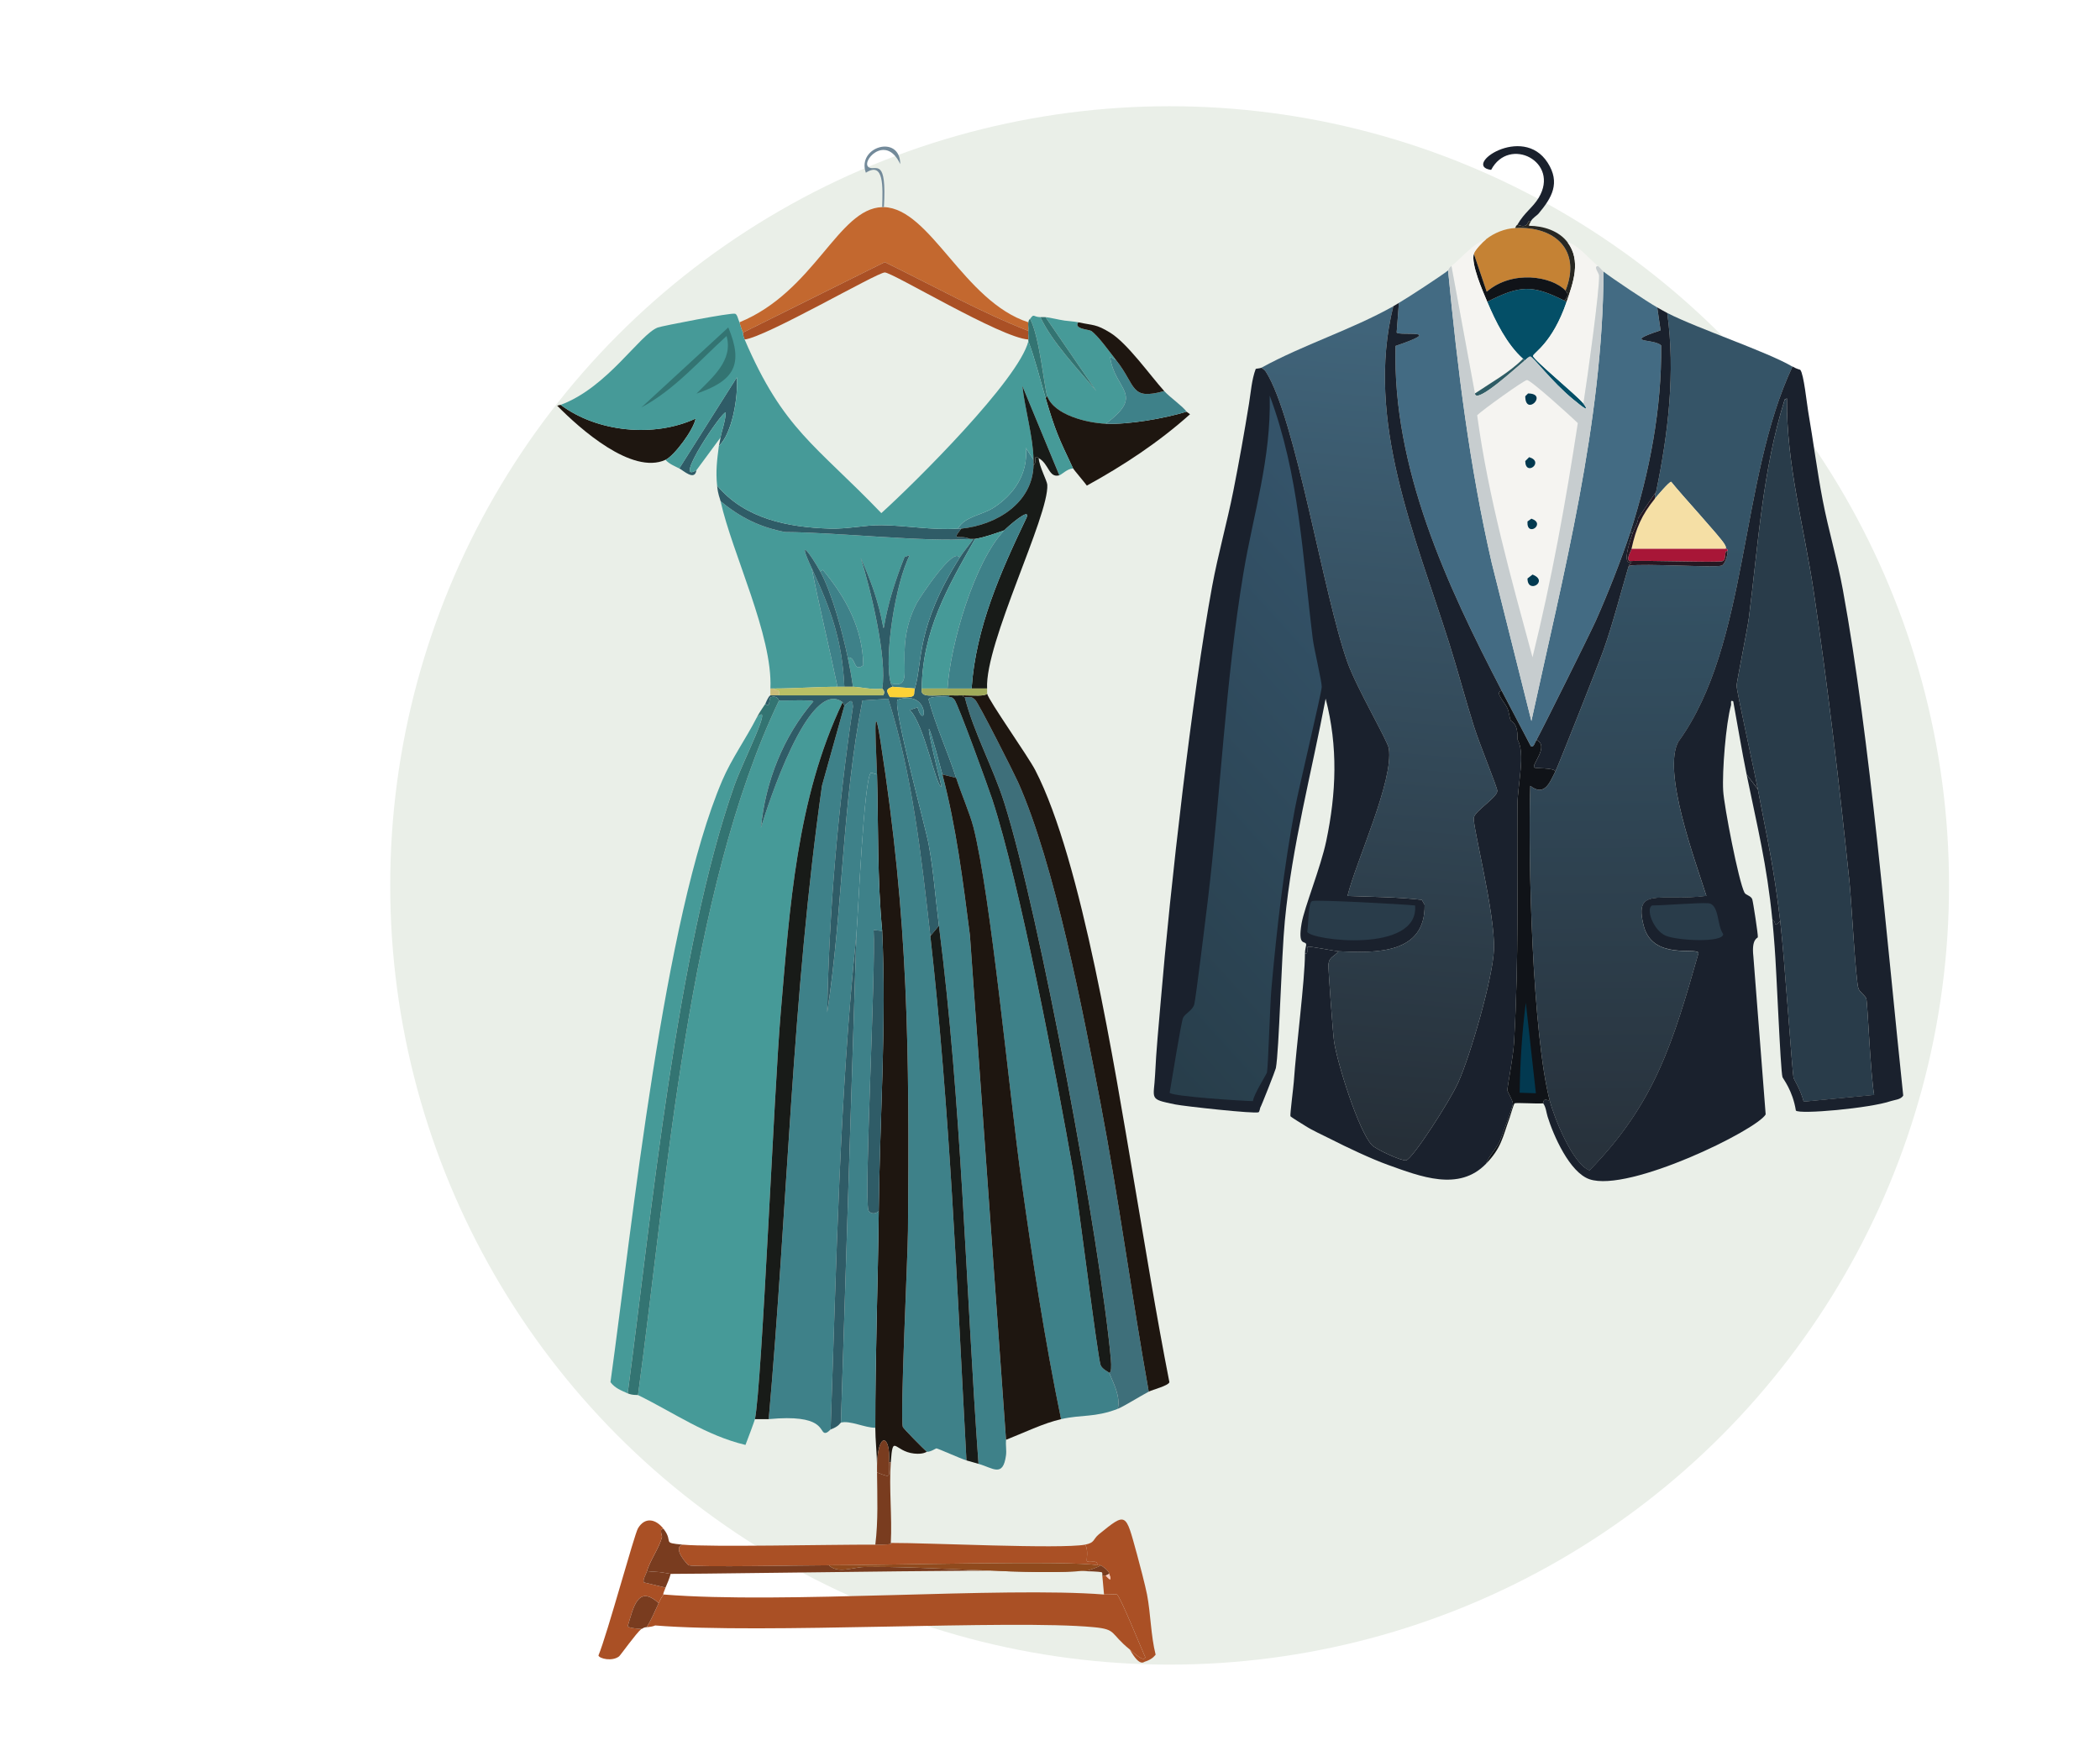 <svg xmlns="http://www.w3.org/2000/svg" id="Ebene_1" viewBox="0 0 1191.39 999.55"><defs><linearGradient id="Unbenannter_Verlauf_127" x1="940.89" x2="945.41" y1="188.32" y2="652.66" gradientUnits="userSpaceOnUse"><stop offset=".26" stop-color="#355467"/><stop offset="1" stop-color="#28323c"/></linearGradient><linearGradient id="Unbenannter_Verlauf_128" x1="797.41" x2="758.46" y1="187.59" y2="646.5" gradientUnits="userSpaceOnUse"><stop offset="0" stop-color="#40647a"/><stop offset="1" stop-color="#262f38"/></linearGradient><linearGradient id="Unbenannter_Verlauf_129" x1="801" x2="596.37" y1="347.44" y2="532.58" gradientUnits="userSpaceOnUse"><stop offset="0" stop-color="#345369"/><stop offset="1" stop-color="#283e4b"/></linearGradient><style>.cls-1{fill:#1e1610}.cls-1,.cls-10,.cls-11,.cls-13,.cls-15,.cls-19,.cls-21,.cls-22,.cls-28,.cls-32,.cls-4,.cls-6,.cls-8{stroke-width:0}.cls-4{fill:#aa5025}.cls-6{fill:#101318}.cls-8{fill:#337472}.cls-10{fill:#f5f4f1}.cls-11{fill:#181b18}.cls-13{fill:#1a212d}.cls-15{fill:#3e8189}.cls-19{fill:#023950}.cls-21{fill:#2f5c67}.cls-22{fill:#793c1f}.cls-28{fill:#469a98}.cls-32{fill:#293c4a}</style></defs><circle cx="663.56" cy="502.46" r="442.18" fill="#eaefe8" stroke-width="0"/><path fill="#c3682f" stroke-width="0" d="M501.47 117.53c26.49.86 45.17 53.49 81.95 65.37-.3 1.35.25 3.37 0 4.88-26.35-10.24-54.55-25.84-81.46-39.02q-40.24 20-80.49 40c-1.44-3.61-1.83-5.57-1.95-5.85 42.77-17.6 55.86-64.58 80.98-65.37.32-.01.65-.01.98 0z"/><path fill="#738a9a" stroke-width="0" d="M501.47 117.53c-.32-.01-.65-.01-.98 0 .3-11.15 1.19-26.2-9.27-19.51-5.3-14.79 19.48-22.05 19.51-4.88-8.32-17.95-23.17-.67-17.56 1.95 3.78 1.77 9.98-5.76 8.29 22.44z"/><path d="M583.42 187.78c-.25 1.54.32 3.65 0 4.88-15.5-.86-76.96-38.05-81.46-38.05-4.41 0-67.42 36.72-79.51 38.05-1.16-2.71-.9-3.72-.98-3.9q40.24-20 80.49-40c26.92 13.18 55.12 28.78 81.46 39.02zm42.93 717.08c2.16.17 6.44-.38 7.32 0 1.8.77 14.16 31.49 16.1 35.61-.82 3.13-6.84-2.82-8.78-4.39-11.53-9.32-7.19-11.42-20.49-12.68-46.98-4.46-187.81 4.01-248.78-.98-1.37.63-3.41.9-4.88.98 2.8-4.31 4.69-9.03 6.83-13.66 1.97-4.26 2.74-4.45 2.93-4.88 67.96 5.52 191.58-4.56 249.76 0zm-10.73-28.3c2.01 2.78.69 8.9.98 9.27 1.16 1.54 6.6-1.19 5.85 2.44-13.02-2.9-124.83.04-152.2 0-10.93-.02-75.73 1.22-79.51 0-.72-.23-9.6-10-3.41-11.71 15.88 1.46 82.42-.08 109.27 0 12.71.04 8.26-.97 8.78-.98 21.16-.08 96.34 3.57 110.25.98z" class="cls-4"/><path d="M644.89 881.44c1.5 5.45 4.92 18.58 5.85 23.41 2.08 10.75 2.14 23.33 4.88 34.15-.3.18-1.29 2.34-5.85 3.9-.51-.37-2.67 4.1-8.78-6.83 1.94 1.57 7.96 7.52 8.78 4.39-1.94-4.12-14.3-34.84-16.1-35.61-.88-.38-5.15.17-7.32 0l-.98-10.73c.59.14 1.54-.16 1.95 0 .25.1 4.26 5.29 1.95-.98.26-1.46-3.98-4.56-4.88-4.88-.44-.16-1.36.13-1.95 0 .75-3.63-4.69-.9-5.85-2.44-.28-.37 1.03-6.49-.98-9.27 5.64-1.05 4.45-3.12 7.8-5.85 15.73-12.79 15.14-12.23 21.46 10.73z" class="cls-4"/><path d="M376.59 867.78c5.78 7.65-1.54 7.65 10.73 8.78-6.18 1.7 2.7 11.48 3.41 11.71 3.78 1.22 68.58-.02 79.51 0 5.25 4.95 13.65 1.09 20 .98 36.29-.68 96.48 4.97 126.83 1.95.39-.04 6.62-2.03 7.32-2.93.9.32 5.14 3.42 4.88 4.88l-1.95.98c-.41-.16-1.36.14-1.95 0-.1-.02.34-1.8-.49-1.95-14.42-2.56-209.36.95-244.39.98-.68 0-7.51-1.85-13.66-.98 1.89-6.74 7.03-13.37 8.78-20 .08-.29-1.9-5.52.98-4.39z" class="cls-22"/><path fill="#904a1d" stroke-width="0" d="M622.45 888.27c.59.13 1.51-.16 1.95 0-.69.9-6.93 2.89-7.32 2.93-30.36 3.02-90.54-2.63-126.83-1.95-6.36.12-14.75 3.98-20-.98 27.36.04 139.17-2.9 152.2 0z"/><path fill="#f8ccbf" stroke-width="0" d="m627.33 894.13 1.95-.98c2.31 6.26-1.7 1.07-1.95.98z"/><path d="M376.59 867.78c-2.87-1.13-.9 4.1-.98 4.39-1.75 6.63-6.89 13.26-8.78 20-.38 1.36-2.49 4.69-1.46 5.85q6.1 1.46 12.2 2.93c-2.2 5.19-.89 3.72-.98 3.9-.19.43-.96.62-2.93 4.88-12.02-10.93-14.42 3.1-17.56 13.17.61 1.05 7.26 1.48 7.8 1.46-3.12 2.58-11.89 15-12.68 15.61-3.92 3.02-11.1 1.32-11.71-.49 5.05-12.2 20.36-68.74 22.44-72.2 4.04-6.73 10.3-5.25 14.63.49z" class="cls-4"/><path d="M373.66 909.74c-2.14 4.63-4.03 9.35-6.83 13.66-2.11.11-2.2.95-2.93.98-.54.02-7.2-.42-7.8-1.46 3.14-10.07 5.54-24.1 17.56-13.17zm6.83-16.59c-.7 2.67-1.85 5.27-2.93 7.8q-6.1-1.46-12.2-2.93c-1.03-1.17 1.08-4.49 1.46-5.85 6.15-.88 12.97.98 13.66.98z" class="cls-22"/><path d="M478.05 398.51c-26.13 54.68-30.02 116.56-35.12 176.1-3.86 45.06-10.64 210.66-14.63 230.73-.15.76-4.44 12.36-5.37 14.63-22.46-5.34-40.75-18.4-60.98-28.29 16.49-120.95 28.04-285.43 80-394.15 2.8.12 18.71-.55 19.51.49-17.18 19.97-27.26 45.64-29.76 71.71 3.64-11.99 27.18-85.76 46.34-71.22z" class="cls-28"/><path d="M527.81 531.19c11.14 98.84 15.07 198.31 20.49 297.56-3.51-1.05-16.15-6.8-17.07-6.83-.29 0-3.26 2.06-5.37 1.95-2.01-1.75-13.37-13.21-13.66-14.15-1.64-5.32 2.81-96.17 2.93-111.22.79-102.67.39-175.56-15.61-278.05-4.66-29.87-2.22 8.76-1.95 19.02l-3.41-.98c-4.02 2.27-7.36 81.05-8.29 91.71-9.62 93.32-11.33 187.27-14.63 280.98-.19.07-1.98 2.3-3.41 1.95-3.02-.73-.41-10.77-31.71-7.8 10.68-119.77 13.33-240.42 30.24-359.52q6.34-22.68 12.68-45.37c3.04-2.2 4.44-4.83 4.88.49-8.53 57.45-13.51 115.56-14.63 173.66 8.98-58.73 8.43-118.67 20-177.08l14.63-.98c13.68 43.09 18.81 89.44 23.9 134.64z" class="cls-15"/><path d="M550.25 305.83c.64-.06 1.31.07 1.95 0-2.43 3.63-5.48 7.05-7.8 10.73-3.16-7.22-23.19 23.53-24.39 25.85-14.65 28.35 1.44 49.47-14.63 45.37-4.08-14.25 2.66-57.16 10.73-72.68l-2.93.98c-21.97 55.34-1.54 52.07-24.88.49 5.58 17.56 15.19 57.47 12.2 74.15-5.23.98-12.39-.93-16.59-.98-.77-5.52-1.78-11.14-2.93-16.59 4.83-.83 2.9 8.85 8.78 4.39-.29-20.9-9.92-38.47-22.93-54.15l-1.46.98c-5.12-9.36-13.86-21.34-4.88-1.95 4.34 21.97 9.92 44.84 14.63 67.32-11.94.02-24.07.98-36.1.98h-1.95c1.38-30.14-21.65-76.48-28.29-106.34 11.13 9.29 22.32 14.8 36.59 17.56 27.89.11 82.04 5.89 104.88 3.9z" class="cls-28"/><path d="M525.86 823.88c-.37-.02-1.94 1.56-7.32.98-11.27-1.23-11.93-11.69-13.17 4.88h-.98c.97-15.81-6.43-17.67-6.83 1.95-.08-7.11-.96-14.49-.98-21.46-.07-40.94 1.5-81.98 1.95-122.93.58-53.02 4.46-106.01 1.95-159.03-2.79-29.5-2.16-59.2-2.93-88.78-.27-10.26-2.71-48.89 1.95-19.02 16 102.49 16.4 175.38 15.61 278.05-.12 15.05-4.56 105.9-2.93 111.22.29.94 11.64 12.4 13.66 14.15z" class="cls-1"/><path d="M497.57 439.49c.77 29.58.13 59.28 2.93 88.78l-4.88-.49c1.36 21.77-5.53 151.51-2.93 159.03.52 1.52 3.29 2.8 5.85.49-.45 40.95-2.02 81.98-1.95 122.93-5.97.03-14.34-4.28-19.51-2.93l8.78-277.08c.94-10.66 4.27-89.44 8.29-91.71l3.41.98z" class="cls-15"/><path d="M356.1 790.71c-3.75-1.68-7.14-2.91-9.76-6.34 12.37-89.02 30.2-263.75 63.42-341.47 5.3-12.4 13.42-23.64 19.51-35.61 10.25-10.2-7.59 24.07-12.68 38.54-32.6 92.5-47.14 244.78-60.49 344.88z" class="cls-28"/><path d="M479.03 400.46q-6.34 22.68-12.68 45.37c-16.91 119.1-19.57 239.75-30.24 359.52h-7.8c3.99-20.08 10.77-185.68 14.63-230.73 5.1-59.54 8.99-121.42 35.12-176.1l.98 1.95z" class="cls-11"/><path d="M553.18 305.83c-15.62 27.57-29.83 52.03-30.24 84.88-1.14 5.83 6.17 3.51 15.61 3.9v.98c-1.25-.33-12.12-.7-11.71 1.46 4.13 15.13 10.82 29.53 15.61 44.39l-7.8-1.95c-11.37-43.2-8.87-26.05-.49 6.83-2.91 1.35-9.78-35.65-18.05-43.42l4.39-1.46c4.82 14.86 7.79-10.43-11.22-4.39-3.18 2.74 15.77 72.24 17.56 81.95 2.82 15.3 3.89 30.93 5.85 46.34l-4.88 5.85c-5.09-45.19-10.22-91.54-23.9-134.64l-14.63.98c-11.57 58.4-11.02 118.34-20 177.08 1.12-58.1 6.11-116.21 14.63-173.66-.43-5.31-1.84-2.68-4.88-.49l-.98-1.95c-19.16-14.54-42.7 59.23-46.34 71.22 2.5-26.06 12.58-51.73 29.76-71.71-.8-1.04-16.72-.37-19.51-.49-.24 0-.62-2.96-4.39-1.95-1.94.52.02 6.5-3.41 3.9 2.31-5.44 2.86-4.6 2.93-4.88h63.9c1.76-2.16-.52-3.71-.49-3.9 2.99-16.68-6.61-56.58-12.2-74.15 23.34 51.58 2.91 54.85 24.88-.49l2.93-.98c-8.08 15.52-14.81 58.44-10.73 72.68.27.93.95 1.14.98 1.95-4.02 1.41-3.45 2.36-1.46 5.85 17.02.48 12.76-.2 14.15-4.88 4.48-15.09.42-34.61 25.37-74.15 2.32-3.68 5.38-7.11 7.8-10.73 1.13-.13.93 0 .98 0z" class="cls-21"/><path d="M441.96 397.53c-51.96 108.72-63.51 273.21-80 394.15-.27-.13-3.24.2-5.85-.98C369.46 690.59 384 538.32 416.6 445.82c5.1-14.47 22.94-48.74 12.68-38.54 1.87-3.67 4.7-7.38 4.88-7.8 3.43 2.6 1.48-3.39 3.41-3.9 3.77-1 4.15 1.94 4.39 1.95z" class="cls-8"/><path d="M477.08 807.3c-.34.09-1.03 2.17-5.85 3.9 3.3-93.71 5.01-187.66 14.63-280.98l-8.78 277.08zm66.34-507.33c.64-.05 1.31.06 1.95 0-6.07 7.69-.94 3.08 4.88 5.85-22.84 1.98-76.99-3.8-104.88-3.9-14.27-2.76-25.46-8.27-36.59-17.56-.46-2.09-1.37-3.24-1.95-8.78 15.92 18.97 40.4 23.65 63.9 24.39 10.15.32 19.97-2.05 29.27-1.95 14.49.15 28.85 2.98 43.42 1.95z" class="cls-21"/><path d="M505.37 875.59c-.52 0 3.93 1.01-8.78.98 1.69-13.52 1.1-27.39.98-40.98 9.1 3.61 6.33 2.23 6.83-5.85h.98c-1.09 14.57.81 31.05 0 45.85z" class="cls-22"/><path d="M318.05 229.73c20.77 15.59 53.11 18.7 76.59 7.8-1.08 6.32-12.14 21.17-17.07 23.41-19.1 8.7-48.67-17.7-61.46-30.73l1.95-.49z" class="cls-1"/><path d="M407.81 253.14c.06-.44.57-2.38.98-4.88.55-3.45 2.84-9.38 2.93-14.15-1.81-1.23-30.52 41.41-16.59 32.68-.97 6.39-7.34.26-9.76-.98q16.34-25.85 32.68-51.71c.73 11.53-2.63 31.76-10.24 39.02z" class="cls-21"/><path d="m408.79 248.26-13.66 18.54c-13.94 8.73 14.78-33.92 16.59-32.68-.09 4.77-2.37 10.7-2.93 14.15z" class="cls-28"/><path d="M504.4 829.73c-.5 8.08 2.27 9.46-6.83 5.85-.01-1.3.02-2.6 0-3.9.4-19.63 7.8-17.76 6.83-1.95z" class="cls-22"/><path fill="#cabc79" stroke-width="0" d="M439.03 390.7c.74 1.93 3.67-.43 2.93 3.9h-4.88c.05-.19-.12-1.36 0-3.9h1.95z"/><path d="M538.54 395.58c.76.2 1.21-.48 2.93 1.46 2.01 2.26 19.3 49.99 21.46 56.59 15.52 47.3 36.55 157.64 45.85 210.73 3.06 17.49 13.77 104.99 15.61 110.25.84 2.4 4.75 4.09 4.88 4.39 2.62 6.45 6.44 13.28 4.88 20.49-13.33 5.09-20.15 3.12-32.2 5.85-9.19-44.63-16.15-89.96-22.44-135.12-6.87-49.39-17.4-162.36-27.32-200.98-1.91-7.45-7.06-19.44-9.76-27.81-4.79-14.86-11.48-29.27-15.61-44.39-.41-2.16 10.46-1.79 11.71-1.46z" class="cls-15"/><path d="M534.64 439.49c7.88 29.94 11.67 60.59 15.61 91.22q10.24 143.17 20.49 286.35c-.26 2.82.37 6.04 0 8.78-1.73 12.95-7.52 7.07-15.61 4.88-7.32-101.72-9.52-204.14-22.44-305.37-1.97-15.41-3.03-31.04-5.85-46.34-1.79-9.71-20.74-79.21-17.56-81.95 19.01-6.04 16.04 19.25 11.22 4.39l-4.39 1.46c8.27 7.77 15.14 44.76 18.05 43.42-8.38-32.88-10.88-50.02.49-6.83z" class="cls-15"/><path d="M542.45 441.44c2.69 8.37 7.84 20.36 9.76 27.81 9.92 38.62 20.44 151.59 27.32 200.98 6.29 45.16 13.25 90.49 22.44 135.12-9.9 2.24-21.6 7.93-31.22 11.71q-10.24-143.17-20.49-286.35c-3.94-30.63-7.73-61.28-15.61-91.22l7.8 1.95z" class="cls-1"/><path fill="#3e6f7a" stroke-width="0" d="M651.72 789.73c-4.44 2.36-14.57 8.61-17.56 9.76 1.56-7.21-2.26-14.04-4.88-20.49 1.29.18 1.26-4.17.98-7.32-6.03-67.04-40.45-252.79-60.49-316.1-6.46-20.42-17.32-39.68-22.44-60 2.64.31 3.34-.86 5.85 1.46 1.94 1.79 22.02 41.54 24.39 46.83 20.71 46.34 36.94 130.71 46.83 182.44 10.35 54.12 17.58 109.15 27.32 163.42z"/><path d="M642.94 667.78c6.65 38.89 12.89 77.86 20.49 116.59-.63 2.05-9.6 4.25-11.71 5.37-9.73-54.26-16.97-109.29-27.32-163.42-9.89-51.73-26.12-136.1-46.83-182.44-2.37-5.29-22.45-45.04-24.39-46.83-2.51-2.32-3.22-1.15-5.85-1.46-.73-.09-1.08-.13-.98-.98 5.68 0 12.54.68 13.66-.98 1.01 4.12 23.18 35.42 27.32 43.42 26.53 51.31 45.35 170.72 55.61 230.73z" class="cls-1"/><path d="M590.25 179.97c6.65 14.27 21.31 29.52 31.71 41.95q-14.39-20.98-28.78-41.95c2.13.15 7.51 1.49 10.73 1.95 2.38.34 5.52.48 7.8.98-2.68 3.87 6.05 4.03 7.32 4.88 3.84 2.56 10.67 12.21 14.15 16.59l-3.41-1.95c2.52 19.14 20.32 21.11-2.44 38.05-10.59-.44-29.36-4.96-33.17-15.61-1.69-4.72-4.29-33.63-9.76-43.9 2.38-3.32 1.64-1.06 5.85-.98z" class="cls-28"/><path d="m594.15 224.85-.98.98c-3.18-10.74-5.82-21.69-9.76-32.2.08-.31-.08-.67 0-.98.32-1.23-.25-3.34 0-4.88.25-1.51-.3-3.53 0-4.88.44-1.97.46-1.23.98-1.95 5.47 10.27 8.06 39.18 9.76 43.9zm-.97-44.88q14.39 20.98 28.78 41.95c-10.4-12.43-25.05-27.68-31.71-41.95.97.02 1.96-.07 2.93 0z" class="cls-8"/><path d="M627.33 240.46c13.14.55 33.02-2.95 45.85-6.83l1.95 1.46c-17.73 15.87-37.66 29.02-58.54 40.49-.25-.57-7.54-9.19-7.8-9.76-8.38-17.74-9.93-20.83-15.61-40l.98-.98c3.81 10.65 22.58 15.17 33.17 15.61z" class="cls-1"/><path d="M633.18 204.36c11.65 14.66 7.73 22.96 27.32 17.56 3.17 3.52 10.6 8.68 12.68 11.71-12.84 3.88-32.71 7.37-45.85 6.83 22.76-16.94 4.96-18.91 2.44-38.05l3.41 1.95z" class="cls-15"/><path d="M660.5 221.92c-19.58 5.4-15.66-2.9-27.32-17.56-3.48-4.38-10.31-14.03-14.15-16.59-1.27-.84-10-1.01-7.32-4.88 8.75 1.88 9.98.92 18.05 5.85 9.87 6.04 22.73 24.28 30.73 33.17z" class="cls-1"/><path d="M555.13 830.71c-2.35-.64-4.5-1.25-6.83-1.95-5.42-99.25-9.35-198.72-20.49-297.56l4.88-5.85c12.92 101.23 15.12 203.65 22.44 305.37z" class="cls-11"/><path d="M586.35 260.95c.01.97.02 1.95 0 2.93-.5 21.55-20.96 34.08-40.98 36.1-.64.06-1.31-.05-1.95 0 4.01-7.01 13.36-7.52 20-11.71 11.86-7.48 20.05-19.74 18.54-34.15l4.39 6.83z" class="cls-15"/><path d="M419.52 182.9c.12.28.51 2.24 1.95 5.85.07.19-.19 1.2.98 3.9 22.06 51.36 40.12 59.57 77.56 98.54 19.4-17.53 77.91-75.68 83.42-97.56 3.94 10.51 6.57 21.45 9.76 32.2 5.68 19.17 7.23 22.26 15.61 40-3.28.12-6.48 3.54-7.8 3.9q-10.49-25.37-20.98-50.73c1.44 13.14 6.15 28.92 6.34 41.95l-4.39-6.83c1.51 14.41-6.68 26.67-18.54 34.15-6.64 4.19-15.99 4.69-20 11.71-14.56 1.03-28.92-1.8-43.42-1.95-9.3-.1-19.12 2.27-29.27 1.95-23.5-.74-47.98-5.42-63.9-24.39-.86-8.27-.05-14.37.98-22.44 7.62-7.26 10.97-27.5 10.24-39.02q-16.34 25.85-32.68 51.71c-2.76-1.41-5.66-2.48-7.8-4.88 4.93-2.25 15.99-17.09 17.07-23.41-23.48 10.89-55.82 7.78-76.59-7.8 26.61-9.85 44.74-39.91 55.12-43.9 2.08-.8 41.82-8.6 43.9-7.8 1.23.47 1.6 2.96 2.44 4.88z" class="cls-28"/><path d="M413.18 185.82c8.83 21.14 3.29 30.29-18.05 37.56 8.75-8.98 21.01-18.75 17.07-32.68-15.5 14.02-29.57 30.48-48.29 40.49l49.27-45.37z" class="cls-8"/><path d="M600.98 269.73c-6.04 1.64-5.75-6.41-11.71-9.76-3.58-2.45-.59 2.6-2.93 3.9.02-.97.01-1.95 0-2.93-.19-13.03-4.91-28.81-6.34-41.95q10.49 25.37 20.98 50.73z" class="cls-11"/><path d="M589.28 259.97c.23 4.58 4.74 12.86 4.88 15.12 1.06 17.61-35.46 89.78-34.15 115.61h-8.78c2.31-34.54 16.52-66.28 31.22-97.07 2.25-6.14-10.78 5.32-12.68 7.32-5.37 1.84-10.98 3.94-16.59 4.88-.05 0 .15-.13-.98 0-.64.07-1.31-.06-1.95 0-5.82-2.77-10.95 1.84-4.88-5.85 20.01-2.02 40.48-14.55 40.98-36.1 2.34-1.31-.65-6.35 2.93-3.9z" class="cls-11"/><path d="M544.4 316.56c-24.95 39.54-20.88 59.05-25.37 74.15l-12.68-.98c-.02-.81-.71-1.02-.98-1.95 16.07 4.11-.02-17.02 14.63-45.37 1.2-2.32 21.23-33.07 24.39-25.85zm-63.42 56.58c-2.95-14.01-8.88-36.48-15.61-48.78l1.46-.98c13.01 15.68 22.64 33.25 22.93 54.15-5.88 4.46-3.95-5.22-8.78-4.39zm-1.95 16.59h-3.9c-4.71-22.47-10.29-45.35-14.63-67.32 10.81 23.34 17.3 40.67 18.54 67.32z" class="cls-15"/><path d="M465.37 324.36c6.73 12.3 12.66 34.77 15.61 48.78 1.15 5.45 2.16 11.06 2.93 16.59-1.53-.02-3.3 0-4.88 0-1.24-26.65-7.73-43.98-18.54-67.32-8.98-19.39-.25-7.41 4.88 1.95z" class="cls-21"/><path fill="#b9c065" stroke-width="0" d="M479.03 389.73c1.58 0 3.35-.02 4.88 0 4.19.05 11.35 1.96 16.59.98-.03.19 2.24 1.75.49 3.9h-59.03c.75-4.33-2.18-1.98-2.93-3.9 12.03 0 24.16-.96 36.1-.98h3.9z"/><path d="M500.49 528.27c2.51 53.02-1.37 106-1.95 159.03-2.57 2.31-5.33 1.03-5.85-.49-2.6-7.52 4.28-137.26 2.93-159.03l4.88.49z" class="cls-21"/><path d="M546.35 394.61c-.11.84.24.89.98.98 5.12 20.32 15.98 39.58 22.44 60 20.03 63.31 54.45 249.06 60.49 316.1.28 3.15.31 7.5-.98 7.32-.12-.3-4.04-1.99-4.88-4.39-1.84-5.25-12.55-92.76-15.61-110.25-9.3-53.09-30.34-163.44-45.85-210.73-2.16-6.6-19.46-54.32-21.46-56.59-1.72-1.94-2.16-1.26-2.93-1.46v-.98c2.59.11 5.21 0 7.8 0z" class="cls-11"/><path d="M569.76 300.95c-16.97 17.79-30.67 64.8-32.2 89.76h-14.63c.41-32.85 14.63-57.31 30.24-84.88 5.61-.94 11.22-3.04 16.59-4.88z" class="cls-28"/><path fill="#a0aa5a" stroke-width="0" d="M537.57 390.7h22.44c.1 1.93-.03 2.78 0 2.93-1.12 1.65-7.98.97-13.66.98-2.59 0-5.22.11-7.8 0-9.44-.39-16.75 1.93-15.61-3.9h14.63z"/><path fill="#fcd236" stroke-width="0" d="M519.03 390.7c-1.39 4.68 2.87 5.36-14.15 4.88-1.99-3.49-2.56-4.44 1.46-5.85l12.68.98z"/><path d="M551.23 390.7h-13.66c1.53-24.96 15.23-71.97 32.2-89.76 1.9-1.99 14.93-13.46 12.68-7.32-14.7 30.8-28.91 62.54-31.22 97.07z" class="cls-15"/><path fill="url(#Unbenannter_Verlauf_127)" stroke-width="0" d="M1016.94 208.06c-30.25 64.16-24.51 157.31-64.71 212.84-9.36 16.51 9.27 66.9 15.86 87.55-26.4 3.37-41.47-5.64-35.53 17.13 5.06 19.38 29.85 11.93 31.08 15.23-14.32 50-24.4 85.15-61.85 123.39-9.62-3.52-20.12-30.15-22.52-39.33-9.82-37.51-12.51-137.62-11.1-178.9 8.15 6.31 11.05-1.9 14.27-8.25 1.68-3.3 24.62-61.28 27.28-68.83 5.4-15.33 9.36-31.06 13.96-46.63-.04-.39.77-1.24.95-1.27 7.83-1.32 48.1 1.23 52.02 0 2.13-.67 3.55-6.4 3.49-8.25-.06-2.02-1.23-1.14-1.27-1.27-.14-.51 1.1 0-.63-2.85-2.73-4.47-24.21-27.7-30.13-35.21-1.11-.11-8.08 8.14-9.2 9.52-.36-2.49.53-3.33.63-3.81 6.9-33.23 10.99-67.77 6.34-101.5 17.38 8.91 56.64 21.94 71.05 30.45z"/><path fill="url(#Unbenannter_Verlauf_128)" stroke-width="0" d="M759.38 539.84c21.51 1.06 49.25 1.54 48.85-26.33l-1.59-2.85c-13.98-1.66-28.11-1.65-42.19-2.22 5.02-20.12 26.29-65.49 23.47-83.74-.67-4.3-18.23-34.16-23.47-48.85-13.73-38.45-29.29-138.23-46.31-164.94-.42-.67-1.75-1.83-2.54-2.22 24.12-13.23 50.86-21.43 74.86-34.89-16.14 64.93 12.45 130.21 31.72 191.27 4.9 15.54 9.05 31.41 13.96 46.94 3.4 10.77 13.34 34.84 13.32 36.79-.03 3.85-12.57 11.17-13.32 15.23-.82 4.45 12.22 54.48 11.42 74.86-.63 16.12-13.29 59.95-20.3 75.49-4.76 10.54-25.84 43.24-29.5 44.09-2.48.57-17.12-6.26-19.35-8.56-7.63-7.88-19.82-46.85-21.57-59-.68-4.72-3.4-41.59-3.17-43.77.45-4.34 3.33-4.14 5.71-7.3z"/><path fill="#436b83" stroke-width="0" d="M909.73 154.14c4.76 3.75 25.33 17.48 30.45 20.3l1.9 13c-22.37 7.53-4.01 4.43.32 8.56.41 35.47-6.49 72.02-17.45 105.94-4.7 14.56-13.35 36.36-19.67 50.43-3.35 7.46-30.63 62.26-33.62 67.56-.88 1.56-1.61 4.58-3.17 3.49-5.49-10.48-11.04-20.91-16.49-31.4-31.28-60.15-62.1-126.53-60.27-195.71 29.2-9.91 2.12-5.52.63-7.61l1.27-16.81c4.98-2.88 23.88-15.25 27.91-18.4 5.31 55.64 12.21 111.35 24.74 165.89q11.26 44.88 22.52 89.77c18.08-83.38 40.56-169.38 40.92-255.02z"/><path d="M852 392.03c-4.25.68 1.27 5.8 3.17 9.83.97 2.05 1.07 4.91 1.9 6.98.23.56 4.3 1.19 3.81 10.78 4.72 7.76.06 25.77 0 37.43-.25 47.44.84 85.29-1.9 134.49-.44 7.87-3.95 25.91-3.81 27.28.06.61 3.13 5.73 3.17 7.61.03 1.14-7.11 20.54-7.61 21.57-1.86 3.8-6.17 8.23-7.61 12.37-15.39 15.98-37.21 7.32-55.83.63-9.14-3.28-23.45-10.03-32.35-14.59-4.82-2.47-10.03-4.67-14.59-7.61-1.11-.72-8.1-4.92-8.25-5.39-.29-.93 1.7-16.43 1.9-19.35 1.42-20.47 6.28-57.44 6.34-72.95 2.36.49.59-3.09 1.59-3.81.76-.54 15.08 2.42 17.45 2.54-2.38 3.16-5.26 2.96-5.71 7.3-.22 2.18 2.49 39.05 3.17 43.77 1.74 12.14 13.94 51.12 21.57 59 2.23 2.3 16.87 9.14 19.35 8.56 3.66-.85 24.74-33.55 29.5-44.09 7.01-15.54 19.67-59.37 20.3-75.49.8-20.37-12.24-70.41-11.42-74.86.75-4.05 13.29-11.38 13.32-15.23.01-1.96-9.92-26.03-13.32-36.79-4.9-15.54-9.05-31.4-13.96-46.94-19.27-61.06-47.86-126.34-31.72-191.27 1.06-.6 2.1-1.28 3.17-1.9l-1.27 16.81c1.48 2.09 28.57-2.3-.63 7.61-1.83 69.17 28.98 135.55 60.27 195.71zm93.89-214.42c4.65 33.74.56 68.27-6.34 101.5q-5.08 7.45-10.15 14.91c-.21 2.88-2.32 6.11-3.17 8.56l-1.27-.63c10.95-33.92 17.86-70.47 17.45-105.94-4.33-4.13-22.69-1.04-.32-8.56l-1.9-13c1.87 1.03 3.83 2.21 5.71 3.17z" class="cls-13"/><path d="M926.22 302.58c-6.89 19.9-1.06 15.94-.63 16.81.1.19-.89-.58-1.9 2.85-4.6 15.57-8.56 31.29-13.96 46.63-2.66 7.55-25.6 65.53-27.28 68.83-1.27-2.24-11.4-1.41-12.05-2.22-1.41-1.76 8.71-12.24 1.27-15.54 3-5.3 30.27-60.11 33.62-67.56 6.32-14.07 14.97-35.88 19.67-50.43l1.27.63z" class="cls-13"/><path fill="#f5dfa5" stroke-width="0" d="M978.88 311.46h-53.29c2.59-11.74 5.73-19.18 13.32-28.55 1.11-1.38 8.09-9.63 9.2-9.52 5.92 7.51 27.41 30.74 30.13 35.21 1.74 2.85.5 2.35.63 2.85z"/><path fill="#a81637" stroke-width="0" d="M978.88 311.46c.04.13 1.2-.75 1.27 1.27-2.26-.66-.43 4.75-2.85 5.71-2.45.97-45.3-.63-52.65 0-2.33-1 .63-5.53.95-6.98h53.29z"/><path fill="#251822" stroke-width="0" d="M939.54 279.11c-.1.48-1 1.31-.63 3.81-7.59 9.37-10.73 16.81-13.32 28.55-.32 1.45-3.29 5.98-.95 6.98 7.35-.63 50.2.97 52.65 0 2.42-.96.59-6.37 2.85-5.71.06 1.85-1.36 7.58-3.49 8.25-3.92 1.23-44.19-1.32-52.02 0-.18.03-.99.88-.95 1.27 1.01-3.44 2-2.66 1.9-2.85-.43-.87-6.26 3.09.63-16.81.85-2.46 2.97-5.68 3.17-8.56q5.08-7.45 10.15-14.91z"/><path d="M1009.96 522.71c-3.78-31.95-7.09-45.2-12.69-74.86-1.69-8.93-12.04-55.69-12.05-58.68 0-1.97 6.06-31.49 6.98-38.7 5.3-41.55 7.68-83.47 20.3-123.7l1.27-.63c-.38 37.25 9.79 73.25 15.23 109.75 8.15 54.75 14.57 109.88 20.3 164.94 1.03 9.93 3.51 56.15 5.08 60.27.79 2.07 4.01 4.01 4.44 5.71.75 2.98 2.4 43.45 4.44 54.56l-39.97 3.81c-1.82-6.95-5.56-12.61-5.71-13.32-.95-4.37-5.14-68.22-7.61-89.13z" class="cls-32"/><path d="M1021.38 209.96c1.93 2.14 3.71 19.26 4.44 23.47 2.9 16.77 5.05 33.72 8.25 50.43 3.24 16.98 8.31 33.71 11.42 50.75 15.56 85.17 24.98 199.24 34.26 287.06-1.22 2.35-4.93 2.47-6.98 3.17-11.88 4.08-51.87 7.66-53.92 5.39-1.83-11.53-7.33-18.03-7.61-19.03-1.17-4.2-3.37-61-4.44-73.91-.42-5.09-.76-10.14-1.27-15.23 2.49.55.24 5.07 4.44.63 2.47 20.91 6.67 84.76 7.61 89.13.15.71 3.89 6.37 5.71 13.32l39.97-3.81c-2.04-11.1-3.69-51.57-4.44-54.56-.43-1.7-3.65-3.64-4.44-5.71-1.57-4.12-4.04-50.34-5.08-60.27-5.73-55.06-12.15-110.19-20.3-164.94-5.43-36.5-15.6-72.5-15.23-109.75l-1.27.63c-12.62 40.24-15 82.16-20.3 123.7-.92 7.21-6.99 36.73-6.98 38.7.01 3 10.37 49.75 12.05 58.68q-3.17-4.12-6.34-8.25c-2.82-13.78-5.07-27.72-7.61-41.55-1.93-1.11-1 1.25-1.27 2.22-2.91 10.32-5.07 37.59-4.44 48.53.51 8.77 8.69 51.12 12.05 57.73.84 1.65 3.56 1.64 4.44 3.81.41 1.01 3.43 20.51 3.17 21.57-.14.58-3.65.83-2.54 10.78l6.98 89.77c-5.09 8.86-77.53 44.41-99.92 36.79-11.29-3.84-20.5-24.88-23.79-35.53-.77-2.49-.92-5.4-2.54-7.61.24-2.59 1.41-2.41 3.81-1.27 2.4 9.19 12.91 35.81 22.52 39.33 37.45-38.24 47.53-73.38 61.85-123.39-1.24-3.3-26.02 4.16-31.08-15.23-5.94-22.77 9.13-13.76 35.53-17.13-6.59-20.65-25.22-71.03-15.86-87.55 40.2-55.53 34.45-148.68 64.71-212.84 2.58 1.53 4.28 1.72 4.44 1.9z" class="cls-13"/><path d="M969.04 512.56c6.47.46 4.96 12.66 8.56 17.45.28 5.16-26.12 3.81-32.67.95-6.91-3.02-11.44-15.28-7.61-17.13 7.54-.05 26.29-1.65 31.72-1.27z" class="cls-32"/><path d="M997.27 447.86c5.6 29.66 8.91 42.91 12.69 74.86-4.2 4.44-1.95-.08-4.44-.63-3.17-31.86-8.39-52.17-14.59-82.47q3.17 4.12 6.34 8.25zM715.61 208.69c.78.39 2.11 1.55 2.54 2.22 17.02 26.71 32.58 126.49 46.31 164.94 5.25 14.69 22.81 44.55 23.47 48.85 2.82 18.25-18.45 63.62-23.47 83.74 14.07.57 28.2.56 42.19 2.22l1.59 2.85c.4 27.86-27.34 27.39-48.85 26.33-2.37-.12-16.68-3.08-17.45-2.54-1 .71.77 4.3-1.59 3.81.01-2.88.88-4.55.63-5.39-.59-2.03-4.8 1.45-2.54-11.74 1.56-9.06 10.77-31.52 13.96-46.63 5.74-27.28 6.76-53.68-.32-80.88-7.99 42.02-19.07 83.58-23.16 126.24-1.96 20.4-3.23 73.43-5.08 83.42-.22 1.19-8.22 21.51-8.88 22.52-.07.11-.4 2.29-.95 2.54-2.16.98-42.11-3.4-47.26-4.44-15.46-3.12-12.07-2.86-11.42-17.13.63-13.71 2.03-27.55 3.17-41.23 5.37-64.14 17.79-173.75 29.18-235.67 3.35-18.2 8.46-36.11 12.05-54.24 3.26-16.45 6.19-32.93 8.88-49.48 1.04-6.39 1.51-13.63 3.81-19.67.51-.19 2.23-.24 3.17-.63z" class="cls-13"/><path fill="url(#Unbenannter_Verlauf_129)" stroke-width="0" d="M720.36 224.55c16.82 45.16 18.56 90.83 24.42 137.98.75 6.02 5.17 24.28 5.08 27.28-.11 3.54-13.19 58.19-15.23 69.15-6.3 33.93-10.27 67.78-13.32 102.14-.84 9.51-1.83 44.61-2.54 47.58-.21.88-7.73 12.81-7.93 16.18-5.48-.04-46.16-2.64-47.26-4.76 1.3-7.44 6.5-40.08 7.61-42.5 1.13-2.46 5.35-4.17 6.34-7.61.82-2.83 6.66-50.47 7.61-58.36 7.47-62.02 10.01-124.84 20.3-186.51 5.59-33.47 15.76-64.69 14.91-100.55z"/><path d="M744.47 511.3c2.81-.8 50.72 1.77 58.36 2.54 2.28 27.53-59.53 19.79-61.22 14.91.78-3.32.44-16.75 2.85-17.45z" class="cls-32"/><path d="M871.66 419.94c7.44 3.3-2.68 13.79-1.27 15.54.65.81 10.78-.02 12.05 2.22-3.22 6.34-6.13 14.56-14.27 8.25-1.41 41.27 1.28 141.38 11.1 178.9-2.4-1.14-3.56-1.32-3.81 1.27-3.31.36-15.18-.49-16.18 0-.52.26-2.32 6.78-2.85 8.25-3.99 10.96-4.55 16.9-13.32 26.01 1.44-4.14 5.75-8.57 7.61-12.37.5-1.03 7.64-20.43 7.61-21.57-.04-1.88-3.11-7-3.17-7.61-.14-1.37 3.37-19.41 3.81-27.28 2.74-49.2 1.65-87.05 1.9-134.49.06-11.65 4.72-29.66 0-37.43.49-9.6-3.58-10.22-3.81-10.78-.83-2.07-.94-4.92-1.9-6.98-1.9-4.04-7.42-9.15-3.17-9.83 5.46 10.49 11.01 20.93 16.49 31.4 1.57 1.09 2.29-1.93 3.17-3.49z" class="cls-6"/><path d="M865.64 569.02q2.85 25.69 5.71 51.39l-9.2-.32c.27-17.05 1.3-34.14 3.49-51.07z" class="cls-19"/><path fill="#044f67" stroke-width="0" d="M887.52 170.63c.44.22.79.54 1.27.63-8.18 23.92-19.03 28.94-19.03 30.77 0 1.96 25.68 23.03 28.55 26.96 3.89 5.33.07 2.5-6.03-2.54-12.09-10-22.41-23.93-24.11-24.11-.76-.08-2.74 1.93-3.49 2.54.23-1.45-.58-1.22-.63-1.27-9.15-8.14-15.61-21.2-20.3-32.35 18.5-9.44 25.54-9.79 43.77-.63z"/><path d="M872.93 121.15c-1.05 1.26-3.46 2.48-4.44 4.44-2.45-1.54-.47 4.85-7.61 1.9 4.09-7.08 8.68-9.61 12.05-15.23 12.3-20.47-16.77-35.28-26.96-15.86-16.88-2.14 17.75-26.35 32.04-4.12 7.39 11.51 2.38 19.95-5.08 28.86z" class="cls-13"/><path fill="#c58234" stroke-width="0" d="M859.61 129.4c22.66-1.17 37.67 12.64 28.55 35.53-7.58-8.12-30.2-11.93-44.72.63l-7.3-21.57c.64-2.15 5.06-6.75 6.98-8.25 4.63-3.6 10.61-6.04 16.49-6.34z"/><path fill="#282722" stroke-width="0" d="M868.49 125.59c-.56 1.13-1.41 2.31-.95 2.54 8.03.07 16.94 2.82 21.89 9.52 7.64 10.34 3.08 22.76-.63 33.62-.48-.09-.83-.42-1.27-.63 1.51-2 2.86-3.32.63-5.71 9.12-22.88-5.89-36.69-28.55-35.53.51-1.58 1.21-1.8 1.27-1.9 7.14 2.95 5.16-3.44 7.61-1.9z"/><path d="M888.16 164.92c2.23 2.38.88 3.71-.63 5.71-18.23-9.16-25.28-8.81-43.77.63-2.52-5.99-9.34-21.46-7.61-27.28l7.3 21.57c14.53-12.57 37.14-8.76 44.72-.63z" class="cls-6"/><path d="M906.56 150.97c-2.73.3.56 3.85.63 5.39.39 7.94-6.65 58.46-8.88 72.64-2.87-3.93-28.54-25-28.55-26.96 0-1.83 10.85-6.85 19.03-30.77 3.71-10.86 8.28-23.28.63-33.62 5.12.63 12.32 9.35 17.13 13.32zm-63.44-15.23c-1.92 1.49-6.34 6.1-6.98 8.25-1.72 5.82 5.09 21.29 7.61 27.28 4.69 11.15 11.15 24.21 20.3 32.35-7.97 7.97-18.01 13.39-27.28 19.67l-13.32-72.32c6.33-5.1 11.79-12.45 19.67-15.23z" class="cls-10"/><path fill="#2f5c65" stroke-width="0" d="M864.69 204.89c-3.8 3.06-27.52 25.04-27.91 18.4 9.27-6.27 19.31-11.7 27.28-19.67.05.05.87-.18.63 1.27z"/><path fill="#c7cdcf" stroke-width="0" d="M836.77 223.28c.39 6.65 24.12-15.34 27.91-18.4.75-.6 2.73-2.62 3.49-2.54 1.7.18 12.01 14.11 24.11 24.11 6.09 5.04 9.92 7.87 6.03 2.54 2.24-14.18 9.28-64.7 8.88-72.64-.08-1.54-3.36-5.09-.63-5.39 1.69 1.4 1.96 2.21 3.17 3.17-.36 85.64-22.84 171.65-40.92 255.02q-11.26-44.88-22.52-89.77c-12.53-54.54-19.43-110.25-24.74-165.89.13-.1.2-1.16 1.9-2.54l13.32 72.32z"/><path d="M866.27 215.67c2.11-.17 25.49 21.12 28.86 24.42-6.81 44.63-14.86 89.06-25.69 132.9-12.28-45.37-25.07-90.65-31.4-137.34 2.68-2.78 26.5-19.85 28.23-19.98z" class="cls-10"/><path d="M866.91 223.28c11.78.05-1.5 13.39-1.59 1.59l1.59-1.59zm2.53 102.78c9.56 3.71-2.86 11.35-2.85 2.22l2.85-2.22zm-1.9-66.62c8.89 2.63-2.09 11.23-2.22 2.22l2.22-2.22zm1.27 34.9c8.62 2.92-2.88 10.88-2.22 1.59l2.22-1.59z" class="cls-19"/></svg>